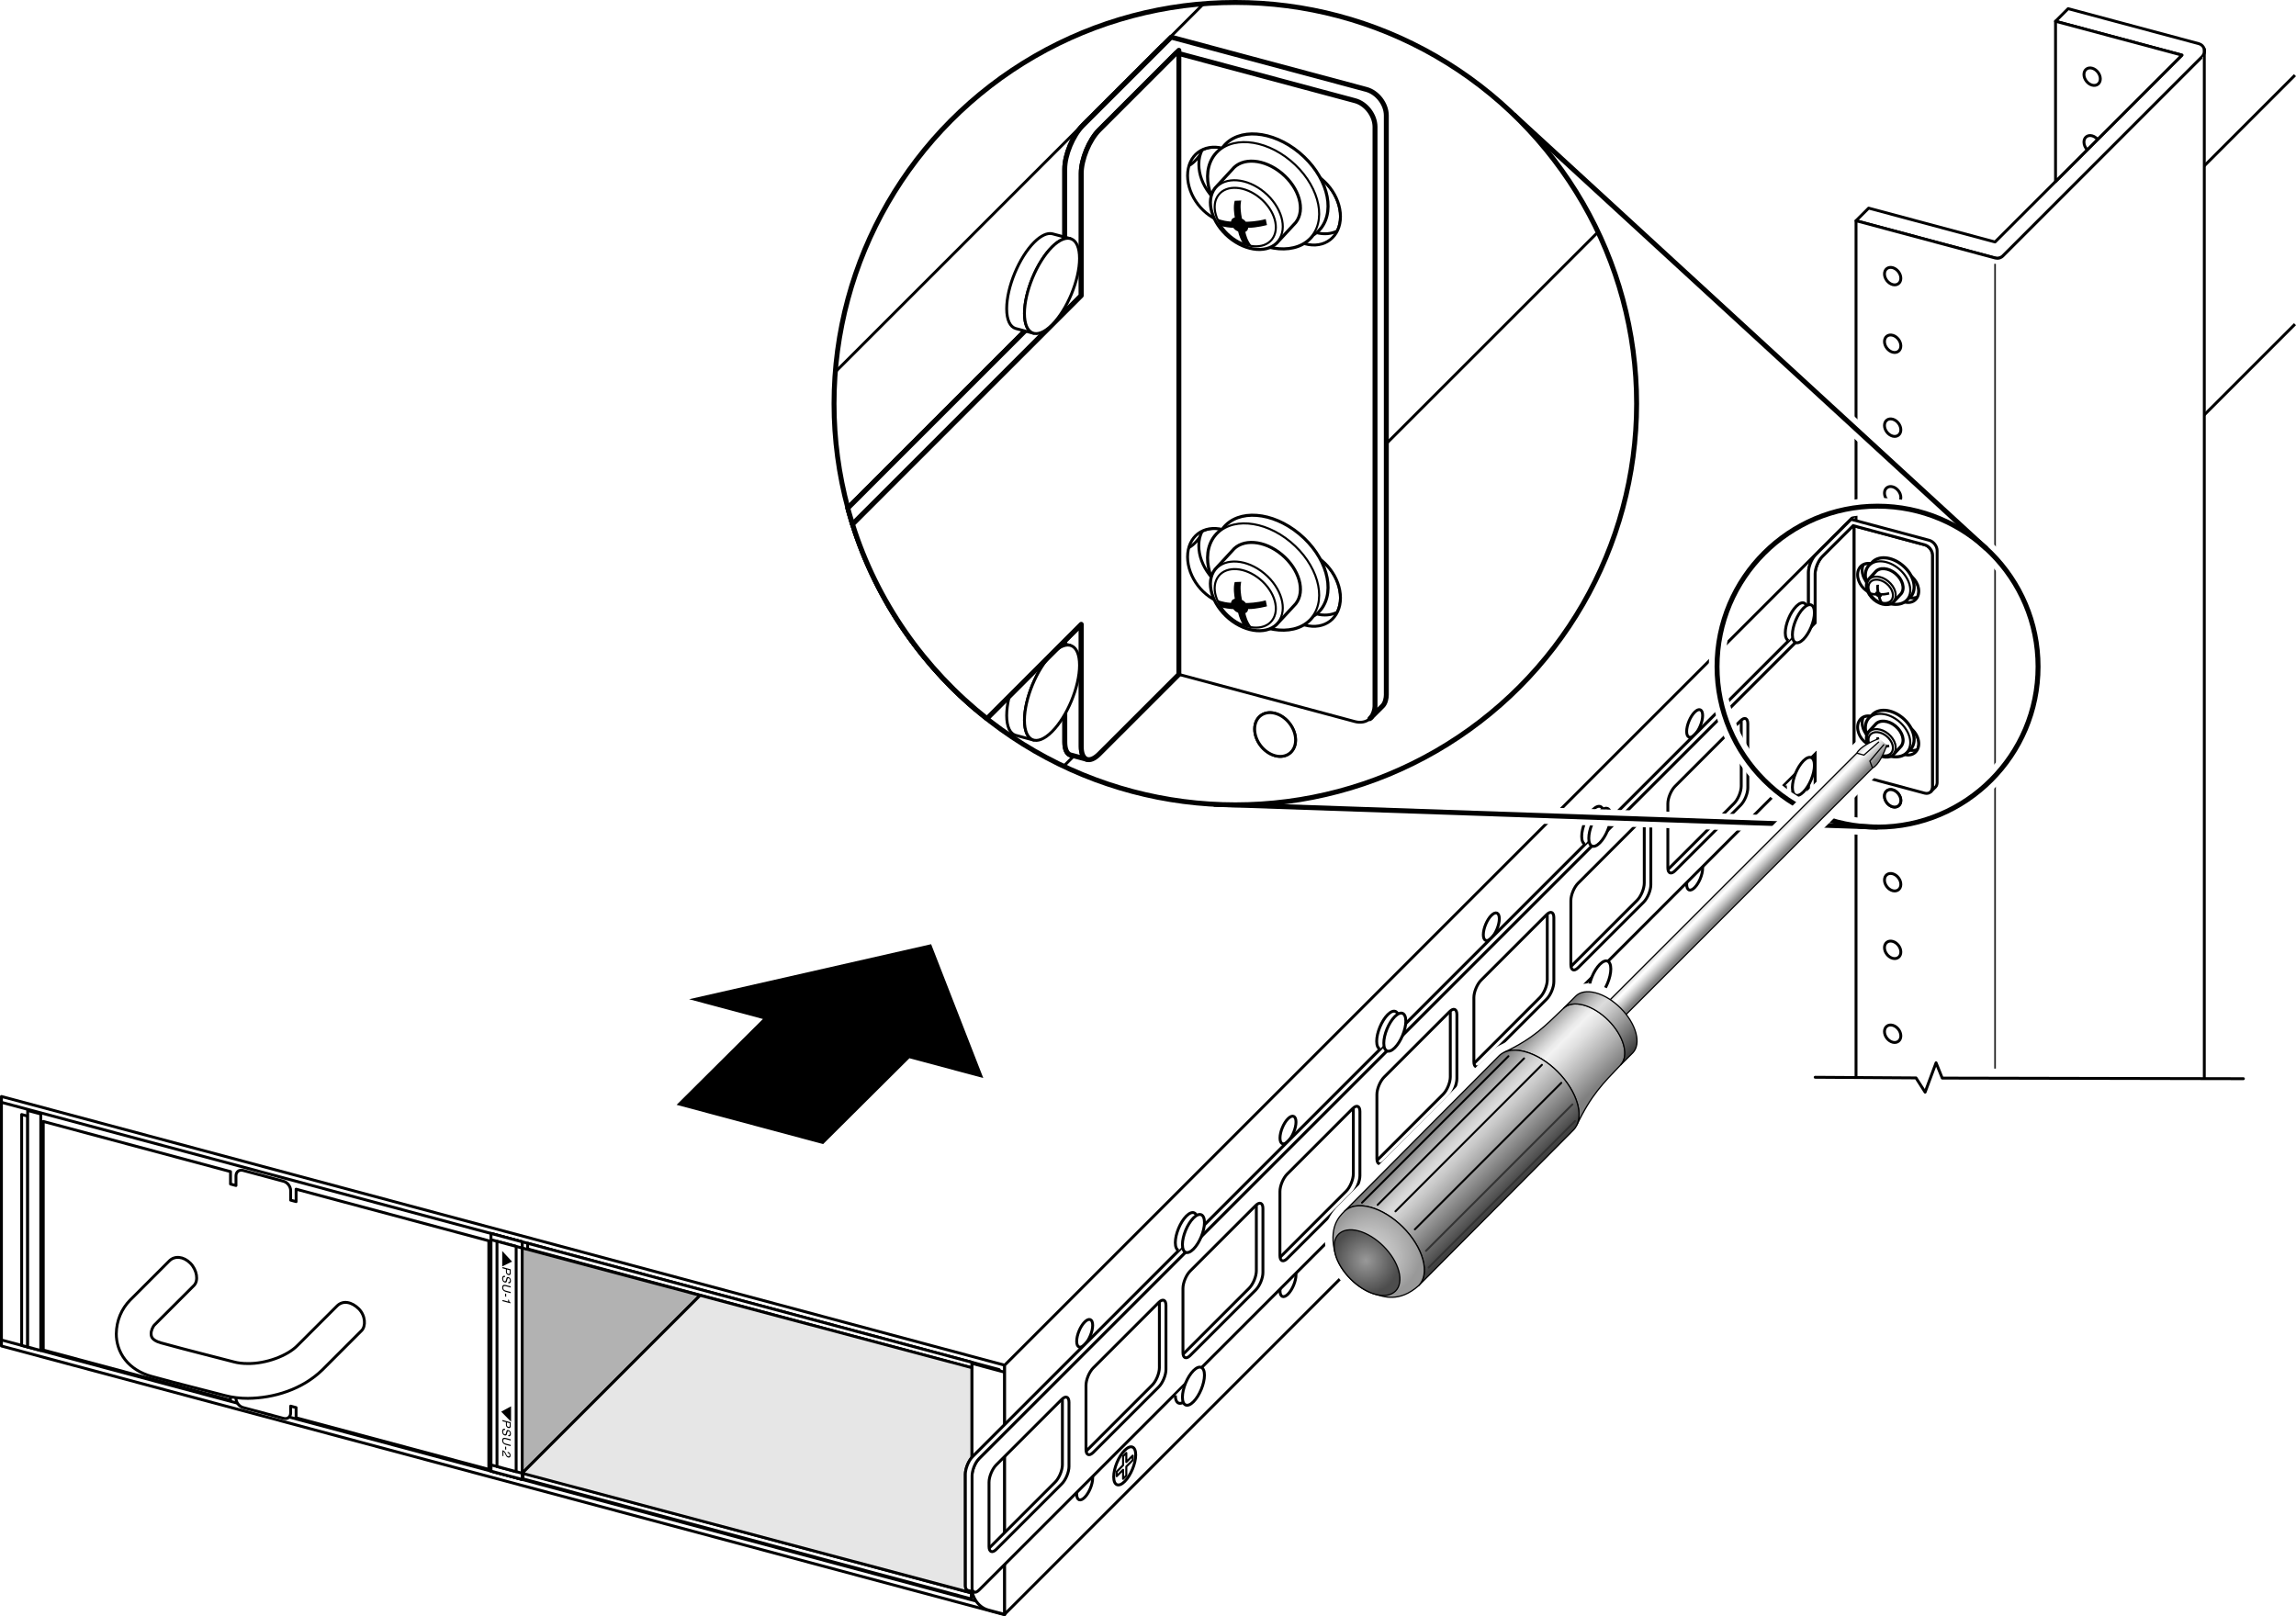 <?xml version="1.0" encoding="UTF-8"?>
<!DOCTYPE svg PUBLIC "-//W3C//DTD SVG 1.1//EN" "http://www.w3.org/Graphics/SVG/1.1/DTD/svg11.dtd">
<!-- Generator: Adobe Illustrator 15.1.0, SVG Export Plug-In . SVG Version: 6.00 Build 0)  --><svg xmlns="http://www.w3.org/2000/svg" version="1.1" x="0px" y="0px" width="279.294px" height="196.645px" viewBox="0 0 279.294 196.645" enable-background="new 0 0 279.294 196.645" xml:space="preserve">
    <g id="chassis">
        <path fill-rule="evenodd" clip-rule="evenodd" fill="none" stroke="#000000" stroke-width="0.35" stroke-linejoin="round" d="   M226.33,87.806c0.539-0.538,0.974-1.591,0.974-2.35c0-0.76-0.435-0.941-0.974-0.403c-0.537,0.537-0.973,1.59-0.973,2.35   C225.357,88.161,225.793,88.342,226.33,87.806z"/>
        <path fill-rule="evenodd" clip-rule="evenodd" fill="none" stroke="#000000" stroke-width="0.35" stroke-linejoin="round" d="   M226.33,69.216c0.537-0.537,0.974-1.59,0.974-2.35c0-0.76-0.437-0.94-0.974-0.403c-0.537,0.537-0.973,1.59-0.973,2.35   C225.357,69.574,225.793,69.754,226.33,69.216z"/>
        <g>
            <polygon fill="#FFFFFF" stroke="#000000" stroke-width="0.35" stroke-linejoin="round" points="122.208,196.47 0.175,163.772     0.175,133.41 122.208,166.107   "/>
            <polygon fill="#FFFFFF" stroke="#000000" stroke-width="0.35" stroke-linejoin="round" points="0.175,163.039 121.542,195.559     121.542,166.642 0.175,134.122   "/>
            <path fill="#FFFFFF" stroke="#000000" stroke-width="0.35" stroke-linejoin="round" d="M122.208,196.425v-29.468l-3.99-1.069    v27.402c0,0.863,0.666,2.244,1.995,2.601S122.208,196.425,122.208,196.425z"/>
            <polygon fill="#FFFFFF" stroke="#000000" stroke-width="0.35" stroke-linejoin="round" points="63.618,179.933 118.151,194.544     118.151,193.823 63.618,179.212   "/>
            <polygon fill="#FFFFFF" stroke="#000000" stroke-width="0.35" stroke-linejoin="round" points="118.217,166.438 64.184,151.961     64.184,151.272 118.217,165.751   "/>
            <polygon fill="#FFFFFF" stroke="#000000" stroke-width="0.35" stroke-linejoin="round" points="3.367,163.895 2.635,163.697     2.634,135.605 3.365,135.802   "/>
            <polygon fill="#FFFFFF" stroke="#000000" stroke-width="0.35" stroke-linejoin="round" points="3.367,163.895 4.961,164.321     4.962,135.541 3.367,135.113   "/>
            <polygon fill="#FFFFFF" stroke="#000000" stroke-width="0.35" stroke-linejoin="round" points="63.519,180.011 59.728,178.995     59.728,150.079 63.519,151.095   "/>
            <polygon fill="#FFFFFF" stroke="#000000" stroke-width="0.35" stroke-linejoin="round" points="59.728,178.995 63.519,180.011     63.519,179.255 59.728,178.238   "/>
            <polygon fill="#FFFFFF" stroke="#000000" stroke-width="0.35" stroke-linejoin="round" points="59.728,150.835 63.519,151.852     63.519,151.095 59.728,150.079   "/>
            <polygon fill="#FFFFFF" stroke="#000000" stroke-width="0.35" stroke-linejoin="round" points="62.787,179.059 60.455,178.433     60.455,151.031 62.787,151.655   "/>
            <polygon points="61.092,152.212 61.092,154.087 62.288,153.502   "/>
            <g>
                <path d="M62.126,154.441l0,0.468c0,0.092-0.025,0.16-0.076,0.204c-0.051,0.043-0.122,0.052-0.214,0.026     c-0.079-0.021-0.146-0.063-0.206-0.13c-0.057-0.066-0.086-0.152-0.087-0.256v-0.327l-0.427-0.114v-0.142L62.126,154.441z      M61.988,154.954c0.016-0.027,0.022-0.067,0.022-0.122v-0.28l-0.351-0.095l0,0.281c0,0.063,0.014,0.117,0.039,0.164     c0.027,0.045,0.074,0.078,0.14,0.095C61.912,155.018,61.961,155.002,61.988,154.954z"/>
                <path d="M61.444,155.377c-0.058-0.013-0.104-0.012-0.14,0.003c-0.068,0.027-0.101,0.098-0.101,0.211     c0,0.052,0.009,0.101,0.023,0.146c0.027,0.088,0.078,0.143,0.152,0.163c0.055,0.015,0.094,0.007,0.118-0.021     c0.021-0.028,0.043-0.078,0.06-0.147l0.029-0.129c0.021-0.084,0.043-0.142,0.068-0.173c0.042-0.053,0.105-0.067,0.188-0.046     c0.09,0.025,0.165,0.077,0.224,0.156c0.057,0.078,0.087,0.175,0.087,0.291c0,0.106-0.027,0.19-0.078,0.251     c-0.051,0.062-0.132,0.077-0.245,0.046l0.001-0.133c0.053,0.008,0.093,0.004,0.123-0.01c0.053-0.028,0.08-0.091,0.08-0.19     c0-0.08-0.016-0.143-0.051-0.186c-0.033-0.044-0.074-0.074-0.119-0.086c-0.05-0.013-0.084,0-0.107,0.035     c-0.015,0.022-0.034,0.078-0.055,0.168l-0.034,0.134c-0.014,0.064-0.037,0.111-0.063,0.143c-0.047,0.05-0.116,0.065-0.207,0.041     c-0.111-0.03-0.191-0.093-0.239-0.188c-0.048-0.095-0.074-0.197-0.074-0.305c0-0.127,0.034-0.219,0.097-0.272     c0.065-0.056,0.151-0.067,0.26-0.036L61.444,155.377z"/>
                <path d="M62.126,156.657l-0.623-0.167c-0.074-0.02-0.135-0.021-0.184-0.005c-0.073,0.023-0.109,0.085-0.109,0.186     c0,0.121,0.04,0.214,0.119,0.279c0.042,0.035,0.102,0.063,0.173,0.082l0.624,0.167v0.142l-0.567-0.151     c-0.123-0.032-0.218-0.075-0.285-0.129c-0.123-0.096-0.184-0.232-0.185-0.409c0-0.178,0.062-0.282,0.185-0.312     c0.065-0.019,0.162-0.01,0.286,0.023l0.567,0.151L62.126,156.657z"/>
                <path d="M61.572,157.426l0.002,0.357l-0.129-0.034l0-0.357L61.572,157.426z"/>
                <path d="M61.814,158.123l0.096,0.026c0.009,0.094,0.023,0.162,0.043,0.204c0.02,0.042,0.069,0.081,0.145,0.12v0.101l-0.98-0.263     l0-0.136l0.696,0.187V158.123z"/>
		</g>
            <polygon points="62.165,171.108 62.165,172.983 60.969,171.76   "/>
            <g>
                <path d="M62.126,173.052v0.468c0,0.091-0.025,0.159-0.075,0.203c-0.051,0.044-0.123,0.052-0.214,0.028     c-0.078-0.022-0.146-0.064-0.205-0.132c-0.058-0.065-0.088-0.151-0.088-0.256v-0.327l-0.426-0.113v-0.143L62.126,173.052z      M61.989,173.563c0.015-0.027,0.021-0.067,0.021-0.122v-0.28l-0.351-0.095v0.281c0,0.063,0.013,0.117,0.041,0.164     c0.026,0.047,0.073,0.078,0.138,0.095C61.912,173.627,61.961,173.613,61.989,173.563z"/>
                <path d="M61.443,173.987c-0.057-0.012-0.104-0.013-0.139,0.002c-0.068,0.027-0.101,0.099-0.101,0.213     c0,0.052,0.008,0.1,0.023,0.146c0.028,0.089,0.078,0.143,0.152,0.162c0.055,0.016,0.094,0.009,0.118-0.02     c0.022-0.028,0.043-0.079,0.058-0.149l0.031-0.128c0.021-0.084,0.043-0.142,0.068-0.172c0.04-0.054,0.105-0.067,0.188-0.045     c0.09,0.024,0.165,0.075,0.224,0.154c0.058,0.078,0.086,0.175,0.087,0.292c0,0.106-0.027,0.189-0.078,0.251     c-0.051,0.061-0.132,0.077-0.244,0.046v-0.134c0.053,0.008,0.095,0.005,0.123-0.01c0.053-0.027,0.079-0.091,0.08-0.19     c0-0.078-0.016-0.141-0.051-0.185c-0.033-0.044-0.074-0.073-0.119-0.086c-0.05-0.013-0.085-0.001-0.107,0.034     c-0.015,0.023-0.034,0.08-0.055,0.169l-0.034,0.133c-0.015,0.065-0.036,0.112-0.063,0.143c-0.049,0.052-0.117,0.063-0.207,0.04     c-0.111-0.029-0.191-0.092-0.239-0.187c-0.049-0.096-0.072-0.197-0.074-0.306c0.001-0.126,0.032-0.218,0.097-0.271     c0.065-0.055,0.151-0.066,0.261-0.036L61.443,173.987z"/>
                <path d="M62.126,175.27l-0.623-0.168c-0.074-0.02-0.135-0.021-0.184-0.006c-0.073,0.022-0.109,0.085-0.109,0.187     c0,0.12,0.04,0.214,0.119,0.277c0.042,0.035,0.101,0.063,0.174,0.082l0.623,0.167v0.144l-0.566-0.151     c-0.124-0.033-0.219-0.077-0.287-0.131c-0.121-0.095-0.183-0.231-0.183-0.408c0-0.178,0.062-0.281,0.185-0.313     c0.066-0.016,0.162-0.011,0.285,0.023l0.567,0.151V175.27z"/>
                <path d="M61.573,176.037v0.355l-0.127-0.034v-0.356L61.573,176.037z"/>
                <path d="M61.339,176.565c0.062,0.048,0.121,0.125,0.17,0.23l0.076,0.158c0.035,0.069,0.064,0.121,0.089,0.152     c0.037,0.049,0.082,0.078,0.13,0.092c0.059,0.015,0.103,0.012,0.136-0.017c0.034-0.024,0.051-0.068,0.051-0.13     c0.001-0.085-0.032-0.155-0.097-0.207c-0.034-0.026-0.082-0.049-0.142-0.067v-0.13c0.085,0.023,0.155,0.06,0.209,0.104     c0.096,0.082,0.143,0.191,0.143,0.332c0,0.118-0.029,0.194-0.09,0.232c-0.062,0.036-0.13,0.047-0.205,0.026     c-0.078-0.021-0.146-0.068-0.202-0.143c-0.033-0.041-0.072-0.11-0.119-0.207l-0.052-0.113c-0.023-0.053-0.048-0.097-0.071-0.128     c-0.041-0.06-0.084-0.099-0.132-0.125v0.556l-0.117-0.032l0-0.697C61.201,176.479,61.276,176.518,61.339,176.565z"/>
		</g>
            <path fill="#FFFFFF" stroke="#000000" stroke-width="0.35" stroke-linejoin="round" d="M28.705,170.133    c-0.001,0.493,0.386,0.997,0.864,1.126l4.921,1.318c0.478,0.127,0.864-0.169,0.865-0.662v-0.828l0.664,0.178v1.24l23.443,6.281    v-27.815l-23.443-6.281l0.001,1.515l-0.665-0.179v-1.17l0,0c-0.001-0.495-0.388-0.999-0.865-1.127l-4.921-1.319    c-0.476-0.127-0.865,0.17-0.864,0.664l0,0v1.171l-0.665-0.179v-1.515l-22.778-6.104v27.815l22.778,6.104v-1.24l0.665,0.179    V170.133z"/>
            <path fill="#FFFFFF" stroke="#000000" stroke-width="0.35" stroke-linejoin="round" d="M27.401,169.807    c-2.93-0.773-5.309-1.337-8.937-2.333l0,0c-1.352-0.368-2.488-1.07-3.244-2.039l0,0c-0.759-0.961-1.078-2.113-1.072-3.154l0,0    c0.02-1.619,0.642-3.033,1.68-4.096l0,0c1.429-1.428,4.763-4.762,4.772-4.773l0,0h0.001c0.65-0.648,1.719-0.55,2.547,0.277l0,0    c0.826,0.826,1.022,2.141,0.447,2.719l0,0c0,0-3.345,3.344-4.774,4.773l0,0c-0.204,0.181-0.458,0.732-0.439,1.1l0,0    c0.005,0.247,0.054,0.389,0.168,0.541l0,0c0.121,0.148,0.364,0.378,1.039,0.568l0,0c3.55,0.977,5.942,1.545,8.892,2.322l0,0    c0.46,0.123,1.038,0.195,1.669,0.193l0,0c2.139,0.028,4.793-0.898,6.07-2.229l0,0c2.412-2.41,4.764-4.764,4.775-4.774l0,0    c0.744-0.744,1.822-0.479,2.648,0.345l0,0c0.825,0.828,0.877,2.119,0.346,2.648l0,0c0,0-2.364,2.367-4.776,4.778l0,0    c-2.441,2.384-5.902,3.439-9.063,3.468l0,0C29.212,170.142,28.286,170.039,27.401,169.807L27.401,169.807z"/>
            <g>
                <polygon fill="#B2B2B2" stroke="#000000" stroke-width="0.35" stroke-linejoin="round" points="63.519,151.846 63.519,179.255      85.164,157.609    "/>
                <polygon fill="#E6E6E6" stroke="#000000" stroke-width="0.35" stroke-linejoin="round" points="85.164,157.609 63.519,179.255      63.519,179.255 118.218,193.817 118.218,166.409    "/>
		</g>
	</g>
</g>
    <g id="rack">
        <g>
            <polyline fill="#FFFFFF" stroke="#000000" stroke-width="0.35" stroke-linejoin="round" points="279.167,9.148 122.208,166.107     122.208,196.407 279.17,39.445   "/>
            <path fill-rule="evenodd" clip-rule="evenodd" fill="#FFFFFF" stroke="#000000" stroke-width="0.35" stroke-linejoin="round" d="    M136.814,180.252c0.738-0.739,1.339-2.188,1.339-3.232c0-1.048-0.601-1.296-1.339-0.558c-0.74,0.742-1.34,2.188-1.34,3.235    C135.474,180.743,136.076,180.992,136.814,180.252z"/>
            <polygon fill-rule="evenodd" clip-rule="evenodd" fill="none" stroke="#000000" stroke-width="0.25" stroke-linejoin="round" points="    137.009,179.541 137.009,178.439 137.79,177.66 137.79,177.106 137.009,177.887 137.009,176.782 136.618,177.174 136.618,178.278     135.839,179.059 135.838,179.61 136.618,178.831 136.618,179.934   "/>
            <path fill-rule="evenodd" clip-rule="evenodd" fill="#FFFFFF" stroke="#000000" stroke-width="0.35" stroke-linejoin="round" d="    M185.499,131.567c0.739-0.739,1.339-2.188,1.339-3.234c0-1.046-0.6-1.293-1.339-0.556c-0.739,0.741-1.339,2.188-1.339,3.235    C184.16,132.058,184.761,132.307,185.499,131.567z"/>
            <polygon fill-rule="evenodd" clip-rule="evenodd" fill="none" stroke="#000000" stroke-width="0.25" stroke-linejoin="round" points="    185.694,130.856 185.694,129.754 186.475,128.974 186.475,128.421 185.694,129.2 185.694,128.098 185.303,128.489     185.303,129.593 184.523,130.372 184.522,130.926 185.303,130.146 185.303,131.247   "/>
            <path fill-rule="evenodd" clip-rule="evenodd" fill="#FFFFFF" stroke="#000000" stroke-width="0.35" stroke-linejoin="round" d="    M224.449,92.616c0.74-0.737,1.34-2.188,1.34-3.233c0-1.047-0.6-1.294-1.34-0.556c-0.739,0.741-1.34,2.188-1.34,3.234    C223.109,93.107,223.711,93.355,224.449,92.616z"/>
            <polygon fill-rule="evenodd" clip-rule="evenodd" fill="none" stroke="#000000" stroke-width="0.25" stroke-linejoin="round" points="    224.645,91.905 224.645,90.803 225.425,90.023 225.425,89.471 224.645,90.25 224.645,89.146 224.254,89.538 224.254,90.642     223.476,91.421 223.473,91.974 224.254,91.194 224.254,92.297   "/>
            <path fill-rule="evenodd" clip-rule="evenodd" fill="none" stroke="#000000" stroke-width="0.35" stroke-linejoin="round" d="    M131.944,182.191c0.538-0.538,0.973-1.591,0.973-2.351s-0.436-0.941-0.973-0.402c-0.537,0.537-0.972,1.59-0.972,2.35    S131.408,182.728,131.944,182.191z"/>
            <path fill-rule="evenodd" clip-rule="evenodd" fill="none" stroke="#000000" stroke-width="0.35" stroke-linejoin="round" d="    M131.944,163.603c0.538-0.538,0.973-1.591,0.973-2.351c0-0.761-0.436-0.939-0.973-0.403c-0.537,0.538-0.972,1.591-0.972,2.351    S131.408,164.14,131.944,163.603z"/>
            <path fill-rule="evenodd" clip-rule="evenodd" fill="none" stroke="#000000" stroke-width="0.35" stroke-linejoin="round" d="    M144.311,169.824c0.539-0.537,0.973-1.591,0.973-2.351c0-0.759-0.434-0.94-0.973-0.402c-0.537,0.538-0.973,1.59-0.973,2.352    C143.338,170.181,143.774,170.361,144.311,169.824z"/>
            <path fill-rule="evenodd" clip-rule="evenodd" fill="none" stroke="#000000" stroke-width="0.35" stroke-linejoin="round" d="    M156.677,157.458c0.537-0.537,0.973-1.59,0.973-2.35s-0.436-0.941-0.973-0.403c-0.538,0.538-0.973,1.591-0.973,2.351    C155.705,157.814,156.14,157.995,156.677,157.458z"/>
            <path fill-rule="evenodd" clip-rule="evenodd" fill="none" stroke="#000000" stroke-width="0.35" stroke-linejoin="round" d="    M156.677,138.869c0.537-0.536,0.973-1.591,0.973-2.35c0-0.761-0.436-0.939-0.973-0.403c-0.538,0.537-0.973,1.591-0.973,2.35    C155.705,139.227,156.14,139.407,156.677,138.869z"/>
            <path fill-rule="evenodd" clip-rule="evenodd" fill="none" stroke="#000000" stroke-width="0.35" stroke-linejoin="round" d="    M169.043,145.092c0.539-0.537,0.973-1.591,0.973-2.35c0-0.761-0.434-0.94-0.973-0.402c-0.537,0.537-0.973,1.59-0.973,2.35    C168.07,145.447,168.506,145.63,169.043,145.092z"/>
            <path fill-rule="evenodd" clip-rule="evenodd" fill="none" stroke="#000000" stroke-width="0.35" stroke-linejoin="round" d="    M181.41,132.726c0.537-0.537,0.973-1.591,0.973-2.35c0-0.76-0.436-0.941-0.973-0.403s-0.973,1.591-0.973,2.351    C180.438,133.082,180.873,133.263,181.41,132.726z"/>
            <path fill-rule="evenodd" clip-rule="evenodd" fill="none" stroke="#000000" stroke-width="0.35" stroke-linejoin="round" d="    M181.41,114.138c0.537-0.538,0.973-1.592,0.973-2.351c0-0.76-0.436-0.941-0.973-0.403c-0.537,0.537-0.973,1.59-0.973,2.35    C180.438,114.494,180.873,114.674,181.41,114.138z"/>
            <path fill-rule="evenodd" clip-rule="evenodd" fill="none" stroke="#000000" stroke-width="0.35" stroke-linejoin="round" d="    M193.775,120.36c0.539-0.538,0.974-1.592,0.974-2.351c0-0.761-0.435-0.941-0.974-0.403c-0.537,0.538-0.972,1.59-0.972,2.351    C192.804,120.716,193.238,120.896,193.775,120.36z"/>
            <path fill-rule="evenodd" clip-rule="evenodd" fill="none" stroke="#000000" stroke-width="0.35" stroke-linejoin="round" d="    M206.143,107.993c0.537-0.538,0.973-1.591,0.973-2.35c0-0.76-0.436-0.941-0.973-0.404c-0.537,0.538-0.973,1.591-0.973,2.352    C205.17,108.349,205.605,108.53,206.143,107.993z"/>
            <path fill-rule="evenodd" clip-rule="evenodd" fill="none" stroke="#000000" stroke-width="0.35" stroke-linejoin="round" d="    M206.143,89.404c0.537-0.537,0.973-1.59,0.973-2.35c0-0.76-0.436-0.941-0.973-0.404c-0.537,0.538-0.973,1.591-0.973,2.351    S205.605,89.942,206.143,89.404z"/>
            <path fill-rule="evenodd" clip-rule="evenodd" fill="none" stroke="#000000" stroke-width="0.35" stroke-linejoin="round" d="    M218.508,95.627c0.539-0.537,0.975-1.59,0.975-2.35c0-0.76-0.436-0.941-0.975-0.403c-0.537,0.538-0.973,1.591-0.973,2.351    C217.535,95.982,217.971,96.165,218.508,95.627z"/>
            <path fill-rule="evenodd" clip-rule="evenodd" fill="none" stroke="#000000" stroke-width="0.35" stroke-linejoin="round" d="    M230.875,83.261c0.538-0.538,0.973-1.591,0.973-2.35c0-0.76-0.435-0.94-0.973-0.404c-0.537,0.538-0.973,1.591-0.973,2.352    C229.902,83.616,230.338,83.797,230.875,83.261z"/>
            <path fill-rule="evenodd" clip-rule="evenodd" fill="none" stroke="#000000" stroke-width="0.35" stroke-linejoin="round" d="    M230.875,64.672c0.537-0.537,0.973-1.59,0.973-2.35c0-0.76-0.436-0.941-0.973-0.404c-0.537,0.538-0.973,1.591-0.973,2.351    C229.902,65.029,230.338,65.209,230.875,64.672z"/>
	</g>
        <path fill="#FFFFFF" stroke="#000000" stroke-width="0.35" stroke-linejoin="round" d="M242.723,31.396l-16.947-4.54l1.532-1.534   l15.378,4.119L265.42,6.707l-15.378-4.12h0.001l1.533-1.533l15.9,4.261c0.323,0.087,0.576,0.34,0.663,0.664l0,0   c0.087,0.324-0.007,0.669-0.242,0.907l0,0l-24.267,24.267c-0.18,0.179-0.42,0.275-0.666,0.275l0,0   C242.885,31.427,242.803,31.417,242.723,31.396L242.723,31.396z"/>
        <path fill="#FFFFFF" stroke="#000000" stroke-width="0.35" stroke-linejoin="round" d="M267.897,6.886l-24.267,24.267   c-0.18,0.179-0.42,0.275-0.666,0.275l0,0c-0.08,0-0.162-0.01-0.242-0.032l0,0l-16.947-4.54V153.7l16.947,4.54l0,0   c0.08,0.022,0.162,0.032,0.242,0.032l0,0c0.246,0,0.486-0.096,0.666-0.274l24.267-24.267"/>
        <path fill="#FFFFFF" stroke="#000000" stroke-width="0.35" stroke-linejoin="round" d="M267.897,6.886L267.897,6.886   c0.235-0.238,0.329-0.583,0.242-0.907v126.846c0.087,0.324-0.007,0.669-0.242,0.907l0,0"/>
        <polygon fill="#FFFFFF" stroke="#000000" stroke-width="0.35" stroke-linejoin="round" points="250.043,2.587 250.043,22.083    265.42,6.707  "/>
        <path fill="#FFFFFF" stroke="#000000" stroke-width="0.35" stroke-linejoin="round" d="M231.225,78.963   c0-0.568-0.447-1.15-0.996-1.297c-0.55-0.146-0.994,0.194-0.994,0.764c0,0.569,0.444,1.148,0.994,1.297   C230.777,79.874,231.225,79.532,231.225,78.963z"/>
        <path fill="#FFFFFF" stroke="#000000" stroke-width="0.35" stroke-linejoin="round" d="M231.225,52.3   c0-0.569-0.447-1.15-0.996-1.297c-0.55-0.147-0.994,0.194-0.994,0.764c0,0.569,0.444,1.148,0.994,1.297   C230.777,53.211,231.225,52.869,231.225,52.3z"/>
        <path fill="#FFFFFF" stroke="#000000" stroke-width="0.35" stroke-linejoin="round" d="M231.225,60.527   c0-0.569-0.447-1.15-0.996-1.297c-0.55-0.147-0.994,0.194-0.994,0.764c0,0.568,0.444,1.148,0.994,1.297   C230.777,61.438,231.225,61.096,231.225,60.527z"/>
        <path fill="#FFFFFF" stroke="#000000" stroke-width="0.35" stroke-linejoin="round" d="M231.225,97.399   c0-0.569-0.447-1.15-0.996-1.297c-0.55-0.147-0.994,0.194-0.994,0.764c0,0.569,0.444,1.148,0.994,1.297   C230.777,98.31,231.225,97.968,231.225,97.399z"/>
        <path fill="#FFFFFF" stroke="#000000" stroke-width="0.35" stroke-linejoin="round" d="M231.225,107.608   c0-0.568-0.447-1.15-0.996-1.297c-0.55-0.146-0.994,0.193-0.994,0.764c0,0.569,0.444,1.148,0.994,1.297   C230.777,108.52,231.225,108.177,231.225,107.608z"/>
        <path fill="#FFFFFF" stroke="#000000" stroke-width="0.35" stroke-linejoin="round" d="M231.225,97.399   c0-0.569-0.447-1.15-0.996-1.297c-0.55-0.147-0.994,0.194-0.994,0.764c0,0.569,0.444,1.148,0.994,1.297   C230.777,98.31,231.225,97.968,231.225,97.399z"/>
        <path fill="#FFFFFF" stroke="#000000" stroke-width="0.35" stroke-linejoin="round" d="M231.225,115.835   c0-0.568-0.447-1.15-0.996-1.297c-0.55-0.146-0.994,0.193-0.994,0.764c0,0.569,0.444,1.148,0.994,1.297   C230.777,116.746,231.225,116.403,231.225,115.835z"/>
        <path fill="#FFFFFF" stroke="#000000" stroke-width="0.35" stroke-linejoin="round" d="M231.225,126.044   c0-0.568-0.447-1.149-0.996-1.297c-0.55-0.146-0.994,0.194-0.994,0.765c0,0.568,0.444,1.148,0.994,1.297   C230.777,126.955,231.225,126.613,231.225,126.044z"/>
        <path fill="#FFFFFF" stroke="#000000" stroke-width="0.35" stroke-linejoin="round" d="M231.225,134.271   c0-0.568-0.447-1.149-0.996-1.297c-0.55-0.146-0.994,0.194-0.994,0.765c0,0.568,0.444,1.148,0.994,1.297   C230.777,135.182,231.225,134.84,231.225,134.271z"/>
        <path fill="#FFFFFF" stroke="#000000" stroke-width="0.35" stroke-linejoin="round" d="M231.225,33.863   c0-0.568-0.447-1.15-0.996-1.297c-0.55-0.146-0.994,0.194-0.994,0.764c0,0.569,0.444,1.148,0.994,1.297   C230.777,34.774,231.225,34.432,231.225,33.863z"/>
        <path fill="#FFFFFF" stroke="#000000" stroke-width="0.35" stroke-linejoin="round" d="M231.225,42.09   c0-0.569-0.447-1.15-0.996-1.297c-0.55-0.147-0.994,0.194-0.994,0.764c0,0.569,0.444,1.148,0.994,1.297   C230.777,43.001,231.225,42.659,231.225,42.09z"/>
        <path fill="#FFFFFF" stroke="#000000" stroke-width="0.35" stroke-linejoin="round" d="M255.491,9.595   c0-0.569-0.446-1.15-0.997-1.297c-0.549-0.147-0.994,0.194-0.994,0.764c0,0.568,0.445,1.148,0.995,1.297   C255.045,10.506,255.491,10.164,255.491,9.595z"/>
        <path fill="none" stroke="#000000" stroke-width="0.35" stroke-linejoin="round" d="M255.16,16.967   c-0.177-0.211-0.41-0.373-0.666-0.441c-0.549-0.147-0.994,0.193-0.994,0.764c0,0.339,0.158,0.682,0.402,0.935"/>
        <line fill="none" stroke="#202020" stroke-width="0.2" x1="242.686" y1="32.098" x2="242.686" y2="130.02"/>
</g>
    <g id="back_bracket">
        <g>
            <path fill="#FFFFFF" stroke="#000000" stroke-width="0.35" d="M224.746,63.617v1.237v7.188v13.523v7.188v1.238l-0.414,0.414    v-0.005c-0.012,0.011-0.023,0.027-0.033,0.039l-3.43,3.428c-0.48,0.481-0.873,0.318-0.873-0.361v-5.951L118.303,193.244    c-0.481,0.481-0.875,0.319-0.875-0.361v-13.524c0-0.682,0.394-1.631,0.875-2.111L219.996,75.555v-5.95    c0-0.682,0.393-1.631,0.873-2.112l3.43-3.428c0.01-0.012,0.021-0.019,0.033-0.031v-0.003L224.746,63.617z M119.507,187.942    c0,0.68,0.395,0.843,0.875,0.363l7.978-7.979c0.479-0.479,0.875-1.432,0.875-2.112v-7.804c0-0.681-0.394-0.844-0.875-0.362    l-7.978,7.979c-0.481,0.481-0.875,1.431-0.875,2.112V187.942z M131.303,176.147c0,0.68,0.394,0.842,0.875,0.362l7.978-7.979    c0.479-0.479,0.875-1.431,0.875-2.112v-7.804c0-0.681-0.394-0.844-0.875-0.361l-7.978,7.978c-0.482,0.481-0.875,1.431-0.875,2.113    V176.147z M143.099,164.353c0,0.68,0.394,0.842,0.875,0.363l7.978-7.979c0.479-0.479,0.875-1.431,0.875-2.112v-7.803    c0-0.682-0.394-0.844-0.875-0.362l-7.978,7.978c-0.481,0.482-0.875,1.432-0.875,2.112V164.353z M154.896,152.556    c0,0.679,0.394,0.842,0.875,0.362l7.978-7.979c0.479-0.479,0.875-1.431,0.875-2.111v-7.805c0-0.68-0.394-0.844-0.875-0.361    l-7.978,7.979c-0.481,0.481-0.875,1.43-0.875,2.111V152.556z M166.691,140.759c0,0.68,0.395,0.843,0.877,0.363l7.977-7.979    c0.479-0.478,0.876-1.431,0.876-2.112v-7.803c0-0.681-0.394-0.844-0.876-0.362l-7.977,7.978c-0.482,0.482-0.877,1.432-0.877,2.112    V140.759z M178.486,128.963c0,0.68,0.395,0.843,0.875,0.363l7.979-7.979c0.479-0.479,0.875-1.432,0.875-2.112v-7.804    c0-0.681-0.395-0.844-0.875-0.361l-7.979,7.978c-0.48,0.481-0.875,1.431-0.875,2.112V128.963z M190.285,117.167    c0,0.68,0.394,0.843,0.875,0.363l7.979-7.979c0.479-0.479,0.875-1.431,0.875-2.111v-7.805c0-0.68-0.395-0.844-0.875-0.361    l-7.979,7.978c-0.481,0.481-0.875,1.43-0.875,2.112V117.167z M202.082,105.369c0,0.68,0.394,0.843,0.875,0.363l7.979-7.979    c0.479-0.479,0.875-1.432,0.875-2.112v-7.804c0-0.68-0.395-0.844-0.875-0.361l-7.979,7.977c-0.481,0.483-0.875,1.431-0.875,2.113    V105.369z"/>
            <path fill="#FFFFFF" stroke="#000000" stroke-width="0.35" d="M225.546,63.832v1.237v7.188V85.78v7.188v1.238l-0.414,0.413v-0.004    c-0.011,0.011-0.022,0.026-0.032,0.038l-3.43,3.428c-0.482,0.481-0.874,0.318-0.874-0.362v-5.951L119.103,193.46    c-0.481,0.481-0.875,0.318-0.875-0.361v-13.524c0-0.683,0.394-1.632,0.875-2.112L220.796,75.771v-5.95    c0-0.681,0.392-1.631,0.874-2.112l3.43-3.428c0.01-0.012,0.021-0.019,0.032-0.031v-0.004L225.546,63.832z M120.308,188.158    c0,0.68,0.394,0.843,0.875,0.362l7.978-7.978c0.479-0.479,0.875-1.432,0.875-2.112v-7.804c0-0.681-0.394-0.844-0.875-0.362    l-7.978,7.979c-0.481,0.481-0.875,1.431-0.875,2.112V188.158z M132.104,176.363c0,0.68,0.394,0.842,0.875,0.362l7.978-7.979    c0.48-0.479,0.875-1.431,0.875-2.112v-7.804c0-0.681-0.394-0.844-0.875-0.361l-7.978,7.978c-0.481,0.481-0.875,1.431-0.875,2.112    V176.363z M143.899,164.567c0,0.68,0.394,0.843,0.875,0.363l7.978-7.979c0.48-0.479,0.875-1.432,0.875-2.112v-7.804    c0-0.681-0.394-0.844-0.875-0.361l-7.978,7.978c-0.481,0.481-0.875,1.431-0.875,2.112V164.567z M155.696,152.771    c0,0.68,0.395,0.843,0.876,0.363l7.977-7.98c0.48-0.478,0.876-1.43,0.876-2.11v-7.805c0-0.68-0.394-0.844-0.876-0.361    l-7.977,7.979c-0.481,0.481-0.876,1.43-0.876,2.111V152.771z M167.491,140.974c0,0.68,0.396,0.844,0.876,0.363l7.979-7.979    c0.479-0.479,0.875-1.432,0.875-2.112v-7.804c0-0.68-0.394-0.844-0.875-0.361l-7.979,7.978c-0.48,0.481-0.876,1.431-0.876,2.112    V140.974z M179.287,129.179c0,0.68,0.395,0.843,0.875,0.363l7.978-7.979c0.479-0.479,0.876-1.432,0.876-2.113v-7.803    c0-0.681-0.395-0.844-0.876-0.361l-7.978,7.977c-0.48,0.482-0.875,1.432-0.875,2.113V129.179z M191.085,117.383    c0,0.68,0.394,0.843,0.875,0.363l7.978-7.979c0.48-0.479,0.875-1.431,0.875-2.111v-7.805c0-0.68-0.393-0.844-0.875-0.361    l-7.978,7.978c-0.481,0.481-0.875,1.43-0.875,2.111V117.383z M202.882,105.585c0,0.68,0.395,0.843,0.876,0.363l7.977-7.979    c0.48-0.478,0.877-1.431,0.877-2.112v-7.804c0-0.68-0.395-0.844-0.877-0.361l-7.977,7.978c-0.481,0.483-0.876,1.431-0.876,2.112    V105.585z"/>
            <path fill="#FFFFFF" stroke="#000000" stroke-width="0.35" stroke-linejoin="round" d="M231.682,69.672l-3.987-1.068    c-0.382-0.103-0.73-0.063-1.017,0.08c-0.102,0.199-0.16,0.433-0.16,0.699c0,0.986,0.775,1.996,1.729,2.252l3.984,1.068    c0.385,0.103,0.734,0.064,1.021-0.078c0.1-0.201,0.158-0.434,0.158-0.699C233.41,70.938,232.637,69.929,231.682,69.672z"/>
            <path fill="#FFFFFF" stroke="#000000" stroke-width="0.35" stroke-linejoin="round" d="M231.682,88.23l-3.987-1.07    c-0.382-0.102-0.73-0.063-1.017,0.08c-0.102,0.2-0.162,0.434-0.162,0.699c0,0.987,0.775,1.996,1.73,2.251l3.984,1.068    c0.382,0.103,0.732,0.063,1.019-0.078c0.101-0.201,0.161-0.434,0.161-0.698C233.41,89.495,232.637,88.485,231.682,88.23z"/>
            <path fill="#FFFFFF" stroke="#000000" stroke-width="0.35" stroke-linejoin="round" d="M227.697,72.182    c-0.955-0.255-1.729-1.265-1.729-2.253l0,0c0-0.986,0.773-1.579,1.729-1.324l3.986,1.068c0.953,0.256,1.727,1.263,1.727,2.251l0,0    c0,0.988-0.773,1.583-1.727,1.326L227.697,72.182z M227.694,90.74c-0.953-0.256-1.726-1.266-1.726-2.253l0,0    c0-0.986,0.772-1.58,1.726-1.326l3.987,1.069c0.955,0.256,1.729,1.265,1.729,2.251l0,0c0,0.988-0.773,1.581-1.729,1.326    L227.694,90.74z M235.09,67.552c-0.004-0.557-0.436-1.126-0.974-1.269l-8.57-2.295v30.218l8.57,2.297    c0.538,0.143,0.974-0.193,0.974-0.748V67.552z"/>
            <path fill="#FFFFFF" stroke="#000000" stroke-width="0.35" d="M119.103,177.462L220.796,75.771v-5.95    c0-0.681,0.392-1.631,0.874-2.112c0.48-0.481,3.752-3.754,3.752-3.754l8.694,2.329c0.538,0.143,0.97,0.712,0.974,1.269v28.203    c0,0.209-0.114,0.51-0.251,0.604c0,0,0.485-0.486,0.622-0.623s0.179-0.391,0.179-0.532V67.003c0-0.556-0.438-1.125-0.974-1.268    l-9.494-2.544l-0.873,0.875l-3.432,3.428c-0.479,0.481-0.875,1.431-0.875,2.112v5.95l-101.69,101.69    c-0.589,0.59-0.874,1.625-0.874,2.111c0,0.484,0.008,13.381,0.008,13.647s0.144,0.454,0.294,0.504    c0.15,0.05,0.814,0.214,0.814,0.214c-0.299-0.074-0.299-0.164-0.299-0.395s0-13.159,0-13.755    C118.246,178.978,118.566,177.999,119.103,177.462z"/>
            <path fill="#FFFFFF" stroke="#000000" stroke-width="0.35" d="M219.992,92.572v4.933c0,0.337,0.098,0.548,0.256,0.615    c0.332,0.069,0.588,0.163,0.826,0.223c-0.291-0.082-0.278-0.516-0.278-0.623c0-0.108,0-5.951,0-5.951L219.992,92.572z"/>
	</g>
        <g>
            <path fill-rule="evenodd" clip-rule="evenodd" fill="none" stroke="#000000" stroke-width="0.35" stroke-linejoin="round" d="    M144.311,151.235c0.538-0.536,0.973-1.59,0.973-2.35s-0.435-0.939-0.973-0.404c-0.537,0.539-0.973,1.592-0.973,2.352    S143.774,151.773,144.311,151.235z"/>
            <path fill-rule="evenodd" clip-rule="evenodd" fill="none" stroke="#000000" stroke-width="0.35" stroke-linejoin="round" d="    M169.043,126.502c0.538-0.536,0.973-1.589,0.973-2.349c0-0.761-0.435-0.94-0.973-0.403c-0.537,0.538-0.973,1.591-0.973,2.351    S168.506,127.04,169.043,126.502z"/>
            <path fill-rule="evenodd" clip-rule="evenodd" fill="none" stroke="#000000" stroke-width="0.35" stroke-linejoin="round" d="    M193.775,101.771c0.537-0.538,0.974-1.591,0.974-2.35c0-0.761-0.437-0.94-0.974-0.404c-0.537,0.538-0.972,1.59-0.972,2.351    C192.804,102.128,193.238,102.309,193.775,101.771z"/>
            <path fill-rule="evenodd" clip-rule="evenodd" fill="none" stroke="#000000" stroke-width="0.35" stroke-linejoin="round" d="    M218.508,77.038c0.538-0.537,0.975-1.591,0.975-2.35c0-0.76-0.437-0.94-0.975-0.403c-0.537,0.537-0.973,1.59-0.973,2.35    C217.535,77.395,217.971,77.576,218.508,77.038z"/>
            <path fill-rule="evenodd" clip-rule="evenodd" fill="#FFFFFF" stroke="#000000" stroke-width="0.35" stroke-linejoin="round" d="    M145.257,150.251c0.243-0.586,0.394-1.211,0.394-1.734c0-1.047-0.6-1.296-1.34-0.557c-0.739,0.74-1.34,2.189-1.34,3.234    c0,0.521,0.15,0.846,0.392,0.947"/>
            <path fill-rule="evenodd" clip-rule="evenodd" fill="#FFFFFF" stroke="#000000" stroke-width="0.35" stroke-linejoin="round" d="    M169.752,125.747c0.242-0.586,0.393-1.21,0.393-1.734c0-1.047-0.6-1.294-1.34-0.556c-0.738,0.74-1.34,2.188-1.34,3.234    c0,0.521,0.15,0.845,0.393,0.946"/>
            <path fill-rule="evenodd" clip-rule="evenodd" fill="#FFFFFF" stroke="#000000" stroke-width="0.35" stroke-linejoin="round" d="    M194.688,100.822c0.244-0.586,0.395-1.211,0.395-1.734c0-1.047-0.602-1.295-1.341-0.556c-0.739,0.741-1.339,2.188-1.339,3.234    c0,0.522,0.15,0.845,0.393,0.947"/>
            <path fill-rule="evenodd" clip-rule="evenodd" fill="#FFFFFF" stroke="#000000" stroke-width="0.35" stroke-linejoin="round" d="    M219.453,76.056c0.244-0.587,0.395-1.211,0.395-1.734c0-1.047-0.602-1.294-1.34-0.557c-0.739,0.741-1.34,2.189-1.34,3.234    c0,0.522,0.15,0.845,0.393,0.947"/>
            <path fill-rule="evenodd" clip-rule="evenodd" fill="#FFFFFF" stroke="#000000" stroke-width="0.35" stroke-linejoin="round" d="    M145.175,151.98c0.739-0.738,1.34-2.187,1.34-3.233s-0.601-1.293-1.34-0.556c-0.739,0.74-1.339,2.188-1.339,3.235    C143.836,152.471,144.437,152.721,145.175,151.98z"/>
            <path fill-rule="evenodd" clip-rule="evenodd" fill="#FFFFFF" stroke="#000000" stroke-width="0.35" stroke-linejoin="round" d="    M169.67,127.478c0.738-0.738,1.34-2.187,1.34-3.233s-0.602-1.294-1.34-0.556c-0.74,0.741-1.34,2.188-1.34,3.234    C168.33,127.968,168.932,128.218,169.67,127.478z"/>
            <path fill-rule="evenodd" clip-rule="evenodd" fill="#FFFFFF" stroke="#000000" stroke-width="0.35" stroke-linejoin="round" d="    M194.607,102.552c0.738-0.738,1.338-2.187,1.338-3.233c0-1.047-0.6-1.294-1.338-0.556c-0.74,0.741-1.34,2.188-1.34,3.234    C193.268,103.043,193.867,103.292,194.607,102.552z"/>
            <path fill-rule="evenodd" clip-rule="evenodd" fill="#FFFFFF" stroke="#000000" stroke-width="0.35" stroke-linejoin="round" d="    M219.373,77.787c0.738-0.739,1.34-2.188,1.34-3.233c0-1.048-0.602-1.295-1.34-0.557c-0.74,0.741-1.34,2.188-1.34,3.234    C218.033,78.276,218.635,78.526,219.373,77.787z"/>
	</g>
        <g>
            <path fill-rule="evenodd" clip-rule="evenodd" fill="#FFFFFF" stroke="#000000" stroke-width="0.35" stroke-linejoin="round" d="    M142.971,169.77c0,1.045,0.602,1.294,1.34,0.555c0.74-0.739,1.34-2.188,1.34-3.233"/>
            <path fill-rule="evenodd" clip-rule="evenodd" fill="#FFFFFF" stroke="#000000" stroke-width="0.35" stroke-linejoin="round" d="    M145.175,170.556c0.739-0.739,1.34-2.188,1.34-3.233c0-1.047-0.601-1.294-1.34-0.556c-0.739,0.739-1.339,2.188-1.339,3.234    C143.836,171.046,144.437,171.295,145.175,170.556z"/>
            <path fill-rule="evenodd" clip-rule="evenodd" fill="#FFFFFF" stroke="#000000" stroke-width="0.35" stroke-linejoin="round" d="    M167.465,145.267c0,1.045,0.602,1.293,1.34,0.555c0.74-0.739,1.34-2.188,1.34-3.234"/>
            <path fill-rule="evenodd" clip-rule="evenodd" fill="#FFFFFF" stroke="#000000" stroke-width="0.35" stroke-linejoin="round" d="    M169.67,146.052c0.738-0.738,1.34-2.188,1.34-3.232c0-1.046-0.602-1.295-1.34-0.557c-0.74,0.74-1.34,2.189-1.34,3.235    C168.33,146.543,168.932,146.792,169.67,146.052z"/>
            <path fill-rule="evenodd" clip-rule="evenodd" fill="#FFFFFF" stroke="#000000" stroke-width="0.35" stroke-linejoin="round" d="    M192.402,120.34c0,1.045,0.602,1.295,1.339,0.556c0.739-0.738,1.341-2.188,1.341-3.233"/>
            <path fill-rule="evenodd" clip-rule="evenodd" fill="#FFFFFF" stroke="#000000" stroke-width="0.35" stroke-linejoin="round" d="    M194.607,121.127c0.738-0.739,1.338-2.188,1.338-3.232c0-1.048-0.6-1.296-1.338-0.558c-0.74,0.741-1.34,2.188-1.34,3.234    S193.867,121.867,194.607,121.127z"/>
            <path fill-rule="evenodd" clip-rule="evenodd" fill="#FFFFFF" stroke="#000000" stroke-width="0.35" stroke-linejoin="round" d="    M217.168,95.574c0,1.045,0.602,1.295,1.34,0.555c0.738-0.738,1.34-2.187,1.34-3.233"/>
            <path fill-rule="evenodd" clip-rule="evenodd" fill="#FFFFFF" stroke="#000000" stroke-width="0.35" stroke-linejoin="round" d="    M219.373,96.361c0.738-0.738,1.34-2.187,1.34-3.234s-0.602-1.293-1.34-0.556c-0.74,0.741-1.34,2.189-1.34,3.234    C218.033,96.852,218.635,97.101,219.373,96.361z"/>
	</g>
</g>
    <g id="top_screws">
        <path fill="#FFFFFF" stroke="#000000" stroke-width="0.35" stroke-linejoin="round" d="M231.225,70.736   c0-0.569-0.447-1.15-0.996-1.297c-0.55-0.147-0.994,0.193-0.994,0.764c0,0.569,0.444,1.148,0.994,1.297   C230.777,71.647,231.225,71.305,231.225,70.736z"/>
        <path fill="#FFFFFF" stroke="#000000" stroke-width="0.35" stroke-linejoin="round" d="M231.225,89.172   c0-0.569-0.447-1.15-0.996-1.297c-0.55-0.147-0.994,0.194-0.994,0.764c0,0.569,0.444,1.148,0.994,1.297   C230.777,90.083,231.225,89.741,231.225,89.172z"/>
        <g>
            <g>
                <path fill="#FFFFFF" stroke="#000000" stroke-width="0.5" stroke-linecap="round" stroke-linejoin="round" d="M231.389,87.386     c-1.307-1.083-2.949-1.208-3.674-0.281c-0.008,0.012-0.012,0.022-0.017,0.032c-0.147,0.096-0.28,0.205-0.391,0.345     c-0.724,0.928-0.255,2.561,1.048,3.641c1.307,1.086,2.953,1.214,3.678,0.281c0.004-0.006,0.012-0.021,0.017-0.031     c0.145-0.096,0.28-0.201,0.394-0.345C233.163,90.098,232.691,88.466,231.389,87.386z"/>
                <path fill="#FFFFFF" stroke="#000000" stroke-width="0.25" stroke-linecap="round" stroke-linejoin="round" d="M231.389,87.386     c-1.307-1.083-2.949-1.208-3.674-0.281c-0.727,0.93-0.252,2.564,1.054,3.646c1.302,1.083,2.948,1.209,3.675,0.277     C233.163,90.098,232.691,88.466,231.389,87.386z"/>
                <path fill="#FFFFFF" stroke="#000000" stroke-width="0.25" stroke-linecap="round" stroke-linejoin="round" d="M230.979,87.757     c-1.304-1.083-2.947-1.208-3.671-0.275c-0.724,0.928-0.255,2.561,1.048,3.641c1.307,1.086,2.953,1.214,3.678,0.281     C232.758,90.471,232.284,88.843,230.979,87.757z"/>
                <path fill="#FFFFFF" stroke="#000000" stroke-width="0.25" stroke-linecap="round" stroke-linejoin="round" d="M228.615,88.202     c-0.088,0.056-0.164,0.123-0.225,0.2c-0.399,0.513-0.143,1.41,0.576,2.008c0.721,0.601,1.627,0.667,2.023,0.155     c0.399-0.514,0.139-1.41-0.577-2.008C229.809,88.056,229.069,87.926,228.615,88.202"/>
                <path fill="#FFFFFF" stroke="#000000" stroke-width="0.35" stroke-linecap="round" stroke-linejoin="round" d="M228.646,88.336     c-0.141,0.517,0.141,1.21,0.731,1.7c0.496,0.409,1.081,0.574,1.524,0.464"/>
		</g>
            <g>
                <path fill="#FFFFFF" stroke="#000000" stroke-width="0.5" stroke-linecap="round" stroke-linejoin="round" d="M231.215,90.751     c0.471-0.602,0.164-1.655-0.678-2.36c-0.843-0.701-1.908-0.782-2.379-0.182l-0.834,0.901c-0.466,0.603-0.162,1.658,0.682,2.364     c0.844,0.699,1.908,0.779,2.379,0.174L231.215,90.751z"/>
                <g>
                    <path fill="#FFFFFF" stroke="#000000" stroke-width="0.25" stroke-linecap="round" stroke-linejoin="round" d="M231.215,90.751      c0.471-0.602,0.164-1.655-0.678-2.36c-0.843-0.701-1.908-0.782-2.379-0.182l-0.834,0.901c-0.466,0.603-0.162,1.658,0.682,2.364      c0.844,0.699,1.908,0.779,2.379,0.174L231.215,90.751z"/>
                    <path fill="#FFFFFF" stroke="#000000" stroke-width="0.25" stroke-linecap="round" stroke-linejoin="round" d="M229.701,89.292      c-0.84-0.698-1.908-0.774-2.377-0.18c-0.466,0.603-0.162,1.658,0.682,2.364c0.844,0.699,1.908,0.779,2.379,0.174      C230.85,91.049,230.545,89.993,229.701,89.292z"/>
                    <path fill="#FFFFFF" stroke="#000000" stroke-width="0.25" stroke-linecap="round" stroke-linejoin="round" d="M229.498,89.578      c-0.719-0.597-1.625-0.666-2.021-0.152c-0.4,0.515-0.141,1.408,0.58,2.004c0.717,0.599,1.625,0.667,2.021,0.156      C230.476,91.074,230.219,90.177,229.498,89.578z"/>
                    <g>
                        <path d="M228.917,91.027c-0.004,0.047-0.017,0.092-0.046,0.13c-0.023,0.03-0.056,0.051-0.09,0.067       c0.021,0.117,0.097,0.427,0.318,0.692c0,0-0.361-0.073-0.439-0.129c-0.078-0.138-0.182-0.355-0.231-0.583       c-0.042-0.018-0.083-0.037-0.122-0.066c-0.045-0.033-0.08-0.07-0.111-0.109c-0.117-0.006-0.438-0.032-0.633-0.105       c-0.036-0.014-0.156-0.351-0.156-0.351s0.234,0.12,0.676,0.151c0.006-0.043,0.02-0.083,0.047-0.118       c0.033-0.044,0.084-0.069,0.139-0.084c-0.027-0.153-0.084-0.529-0.006-0.81l0.319-0.012c0,0-0.091,0.259,0.035,0.883       c0.026,0.013,0.054,0.023,0.077,0.042c0.044,0.032,0.078,0.069,0.109,0.107c0.102,0,0.529-0.009,0.97-0.129l0.062,0.29       C229.834,90.893,229.326,91.031,228.917,91.027z"/>
				</g>
			</g>
		</g>
	</g>
        <g>
            <g>
                <path fill="#FFFFFF" stroke="#000000" stroke-width="0.5" stroke-linecap="round" stroke-linejoin="round" d="M231.389,68.83     c-1.307-1.083-2.949-1.208-3.674-0.281c-0.008,0.012-0.012,0.022-0.017,0.032c-0.147,0.096-0.28,0.205-0.391,0.345     c-0.724,0.928-0.255,2.561,1.048,3.641c1.307,1.086,2.953,1.214,3.678,0.281c0.004-0.006,0.012-0.021,0.017-0.031     c0.145-0.096,0.28-0.201,0.394-0.345C233.163,71.541,232.691,69.91,231.389,68.83z"/>
                <path fill="#FFFFFF" stroke="#000000" stroke-width="0.25" stroke-linecap="round" stroke-linejoin="round" d="M231.389,68.83     c-1.307-1.083-2.949-1.208-3.674-0.281c-0.727,0.93-0.252,2.564,1.054,3.646c1.302,1.083,2.948,1.209,3.675,0.277     C233.163,71.541,232.691,69.91,231.389,68.83z"/>
                <path fill="#FFFFFF" stroke="#000000" stroke-width="0.25" stroke-linecap="round" stroke-linejoin="round" d="M230.979,69.201     c-1.304-1.083-2.947-1.208-3.671-0.275c-0.724,0.928-0.255,2.561,1.048,3.641c1.307,1.086,2.953,1.214,3.678,0.281     C232.758,71.915,232.284,70.286,230.979,69.201z"/>
                <path fill="#FFFFFF" stroke="#000000" stroke-width="0.25" stroke-linecap="round" stroke-linejoin="round" d="M228.615,69.645     c-0.088,0.056-0.164,0.123-0.225,0.2c-0.399,0.513-0.143,1.41,0.576,2.008c0.721,0.601,1.627,0.667,2.023,0.155     c0.399-0.514,0.139-1.41-0.577-2.008C229.809,69.5,229.069,69.369,228.615,69.645"/>
                <path fill="#FFFFFF" stroke="#000000" stroke-width="0.35" stroke-linecap="round" stroke-linejoin="round" d="M228.646,69.78     c-0.141,0.517,0.141,1.21,0.731,1.7c0.496,0.409,1.081,0.574,1.524,0.464"/>
		</g>
            <g>
                <path fill="#FFFFFF" stroke="#000000" stroke-width="0.5" stroke-linecap="round" stroke-linejoin="round" d="M231.215,72.195     c0.471-0.602,0.164-1.655-0.678-2.36c-0.843-0.701-1.908-0.782-2.379-0.182l-0.834,0.901c-0.466,0.603-0.162,1.658,0.682,2.364     c0.844,0.699,1.908,0.779,2.379,0.174L231.215,72.195z"/>
                <g>
                    <path fill="#FFFFFF" stroke="#000000" stroke-width="0.25" stroke-linecap="round" stroke-linejoin="round" d="M231.215,72.195      c0.471-0.602,0.164-1.655-0.678-2.36c-0.843-0.701-1.908-0.782-2.379-0.182l-0.834,0.901c-0.466,0.603-0.162,1.658,0.682,2.364      c0.844,0.699,1.908,0.779,2.379,0.174L231.215,72.195z"/>
                    <path fill="#FFFFFF" stroke="#000000" stroke-width="0.25" stroke-linecap="round" stroke-linejoin="round" d="M229.701,70.735      c-0.84-0.698-1.908-0.774-2.377-0.18c-0.466,0.603-0.162,1.658,0.682,2.364c0.844,0.699,1.908,0.779,2.379,0.174      C230.85,72.493,230.545,71.437,229.701,70.735z"/>
                    <path fill="#FFFFFF" stroke="#000000" stroke-width="0.25" stroke-linecap="round" stroke-linejoin="round" d="M229.498,71.021      c-0.719-0.597-1.625-0.666-2.021-0.152c-0.4,0.515-0.141,1.408,0.58,2.004c0.717,0.599,1.625,0.667,2.021,0.156      C230.476,72.517,230.219,71.62,229.498,71.021z"/>
                    <g>
                        <path d="M228.917,72.471c-0.004,0.047-0.017,0.092-0.046,0.13c-0.023,0.03-0.056,0.051-0.09,0.067       c0.021,0.117,0.097,0.427,0.318,0.692c0,0-0.361-0.073-0.439-0.129c-0.078-0.138-0.182-0.355-0.231-0.583       c-0.042-0.018-0.083-0.037-0.122-0.066c-0.045-0.033-0.08-0.07-0.111-0.109c-0.117-0.006-0.438-0.032-0.633-0.105       c-0.036-0.014-0.156-0.351-0.156-0.351s0.234,0.12,0.676,0.151c0.006-0.043,0.02-0.083,0.047-0.118       c0.033-0.044,0.084-0.069,0.139-0.084c-0.027-0.153-0.084-0.529-0.006-0.81l0.319-0.012c0,0-0.091,0.259,0.035,0.883       c0.026,0.013,0.054,0.023,0.077,0.042c0.044,0.032,0.078,0.069,0.109,0.107c0.102,0,0.529-0.009,0.97-0.129l0.062,0.29       C229.834,72.336,229.326,72.474,228.917,72.471z"/>
				</g>
			</g>
		</g>
	</g>
        <line fill="none" stroke="#FFFFFF" stroke-width="2" stroke-linejoin="round" x1="184.098" y1="13.923" x2="241.62" y2="66.76"/>
        <line fill="none" stroke="#FFFFFF" stroke-width="2" stroke-linejoin="round" x1="147.64" y1="97.857" x2="228.394" y2="100.637"/>
        <circle fill="none" stroke="#FFFFFF" stroke-width="2" stroke-linejoin="round" cx="228.393" cy="81.111" r="19.525"/>
        <line fill="#FFFFFF" stroke="#000000" stroke-width="0.6" stroke-linejoin="round" x1="184.098" y1="13.923" x2="241.62" y2="66.76"/>
        <line fill="#FFFFFF" stroke="#000000" stroke-width="0.6" stroke-linejoin="round" x1="147.64" y1="97.857" x2="228.394" y2="100.637"/>
        <circle fill="none" stroke="#000000" stroke-width="0.6" stroke-linejoin="round" cx="228.393" cy="81.111" r="19.525"/>
        <polygon fill="#FFFFFF" points="272.896,131.249 236.262,131.175 235.51,129.31 234.179,132.888 233.072,131.153 220.805,131.074    220.805,160.989 272.896,161.165  "/>
        <polyline fill="none" stroke="#000000" stroke-width="0.35" stroke-linecap="round" stroke-linejoin="round" points="   272.896,131.249 236.262,131.175 235.51,129.31 234.179,132.888 233.072,131.153 220.805,131.074  "/>
        <path fill="none" stroke="#FFFFFF" stroke-width="2" d="M226.627,90.854c-0.335,0.24-0.609,0.503-0.757,0.776l-29.999,29.999   l0.02,0.019c-0.576-0.384-1.181-0.687-1.785-0.848c-1.064-0.285-1.915-0.112-2.426,0.399l-1.471,1.466l0.021-0.021   c-2.272,2.161-3.591,3.645-7.269,5.396c0.654-0.309,1.52-0.356,2.541-0.083c-1.02-0.272-1.887-0.224-2.541,0.084   c-0.24,0.114-0.454,0.265-0.634,0.446l-18.81,18.918c-0.667,0.668-1.94,1.989-1.082,5.188c0.571,2.131,2.762,4.32,4.893,4.892   c0.912,0.244,2.842,1.063,5.237-1.052l18.815-18.923c0.18-0.179,0.324-0.389,0.436-0.628c0.006-0.01,0.007-0.021,0.012-0.031   c1.738-3.638,3.162-5.02,5.303-7.271c0,0.001,0,0.002-0.002,0.002l1.49-1.486c0.496-0.514,0.662-1.353,0.379-2.404   c-0.207-0.774-0.633-1.556-1.189-2.266l29.967-29.979c0.281-0.141,0.547-0.424,0.787-0.775"/>
        <g>
            <g>
                <g>
                    <linearGradient id="SVGID_1_" gradientUnits="userSpaceOnUse" x1="-8.998" y1="464.566" x2="-6.168" y2="480.627" gradientTransform="matrix(0.491 -0.344 0.344 0.491 32.523 -106.562)">
                        <stop offset="0" style="stop-color:#999999"/>
                        <stop offset="0.051" style="stop-color:#ADADAD"/>
                        <stop offset="0.164" style="stop-color:#D2D2D2"/>
                        <stop offset="0.254" style="stop-color:#EAEAEA"/>
                        <stop offset="0.311" style="stop-color:#F2F2F2"/>
                        <stop offset="0.448" style="stop-color:#E1E1E1"/>
                        <stop offset="0.722" style="stop-color:#B4B4B4"/>
                        <stop offset="1" style="stop-color:#808080"/>
				</linearGradient>
                    <path fill="url(#SVGID_1_)" stroke="#000000" stroke-width="0.15" d="M182.961,128.041c0.654-0.309,1.52-0.356,2.541-0.083      c2.783,0.745,5.646,3.606,6.393,6.391c0.273,1.02,0.223,1.888-0.084,2.54c1.752-3.677,3.18-5.055,5.338-7.326l0,0      c0.496-0.514,0.662-1.353,0.379-2.404c-0.57-2.13-2.76-4.321-4.892-4.893c-1.066-0.285-1.915-0.112-2.427,0.4l0.021-0.021      C187.957,124.806,186.639,126.289,182.961,128.041z"/>
                    <linearGradient id="SVGID_2_" gradientUnits="userSpaceOnUse" x1="-39.179" y1="467.447" x2="-35.45" y2="488.42" gradientTransform="matrix(0.491 -0.344 0.344 0.491 32.523 -106.562)">
                        <stop offset="0" style="stop-color:#666666"/>
                        <stop offset="0.105" style="stop-color:#969696"/>
                        <stop offset="0.204" style="stop-color:#BCBCBC"/>
                        <stop offset="0.284" style="stop-color:#D3D3D3"/>
                        <stop offset="0.333" style="stop-color:#DCDCDC"/>
                        <stop offset="0.436" style="stop-color:#CACACA"/>
                        <stop offset="0.639" style="stop-color:#9D9D9D"/>
                        <stop offset="0.923" style="stop-color:#555555"/>
                        <stop offset="1" style="stop-color:#404040"/>
				</linearGradient>
                    <path fill="url(#SVGID_2_)" stroke="#000000" stroke-width="0.15" d="M182.327,128.488c0.18-0.182,0.394-0.332,0.634-0.446      c0.654-0.308,1.521-0.356,2.541-0.084c2.785,0.742,5.648,3.602,6.398,6.385c0.273,1.02,0.225,1.887-0.084,2.541      c-0.111,0.239-0.256,0.449-0.436,0.628l-18.815,18.923c0.667-0.668,0.892-1.777,0.519-3.169      c-0.75-2.781-3.613-5.641-6.397-6.385c-1.392-0.372-2.501-0.146-3.169,0.525L182.327,128.488"/>
                    <line fill="none" stroke="#333333" stroke-width="0.24" stroke-linecap="round" x1="173.788" y1="154.222" x2="191.602" y2="136.399"/>
                    <line fill="none" stroke="#333333" stroke-width="0.24" stroke-linecap="round" x1="173.463" y1="152.196" x2="191.276" y2="134.375"/>
                    <line fill="none" stroke="#000000" stroke-width="0.24" stroke-linecap="round" x1="172.108" y1="149.578" x2="189.922" y2="131.756"/>
                    <line fill="none" stroke="#000000" stroke-width="0.24" stroke-linecap="round" x1="169.75" y1="147.384" x2="187.563" y2="129.563"/>
                    <line fill="none" stroke="#000000" stroke-width="0.24" stroke-linecap="round" x1="167.582" y1="146.599" x2="185.395" y2="128.776"/>
                    <line fill="none" stroke="#000000" stroke-width="0.24" stroke-linecap="round" x1="165.679" y1="146.333" x2="183.491" y2="128.51"/>
			</g>
		</g>
            <radialGradient id="SVGID_3_" cx="-63.49" cy="482.427" r="9.352" fx="-68.752" fy="483.305" gradientTransform="matrix(0.491 -0.344 0.344 0.491 32.523 -106.562)" gradientUnits="userSpaceOnUse">
                <stop offset="0.232" style="stop-color:#DBDBDB"/>
                <stop offset="0.62" style="stop-color:#BCBCBC"/>
                <stop offset="1" style="stop-color:#999999"/>
		</radialGradient>
            <path fill="url(#SVGID_3_)" stroke="#000000" stroke-width="0.15" d="M172.565,156.435c0.667-0.668,0.892-1.777,0.519-3.169    c-0.75-2.781-3.613-5.641-6.397-6.385c-1.392-0.372-2.501-0.146-3.169,0.525c-0.667,0.668-1.94,1.989-1.082,5.188    c0.571,2.131,2.762,4.32,4.893,4.892C168.24,157.73,170.17,158.549,172.565,156.435z"/>
            <radialGradient id="SVGID_4_" cx="-66.247" cy="587.757" r="6.745" gradientTransform="matrix(0.491 -0.344 0.344 0.491 -3.511 -157.996)" gradientUnits="userSpaceOnUse">
                <stop offset="0" style="stop-color:#999999"/>
                <stop offset="1" style="stop-color:#4D4D4D"/>
		</radialGradient>
            <path fill="url(#SVGID_4_)" stroke="#000000" stroke-width="0.15" d="M167.328,157.486c2.132,0.571,3.395-0.693,2.826-2.824    c-0.572-2.131-2.764-4.321-4.895-4.893c-1.07-0.288-1.921-0.111-2.432,0.405c-0.506,0.511-0.678,1.357-0.393,2.42    C163.007,154.726,165.197,156.915,167.328,157.486z"/>
            <g>
                <g>
                    <linearGradient id="SVGID_5_" gradientUnits="userSpaceOnUse" x1="79.593" y1="560.326" x2="79.933" y2="562.255" gradientTransform="matrix(0.491 -0.344 0.344 0.491 -3.511 -157.996)">
                        <stop offset="0" style="stop-color:#B8B8B8"/>
                        <stop offset="0.006" style="stop-color:#B9B9B9"/>
                        <stop offset="0.143" style="stop-color:#DFDFDF"/>
                        <stop offset="0.253" style="stop-color:#F6F6F6"/>
                        <stop offset="0.322" style="stop-color:#FFFFFF"/>
                        <stop offset="0.446" style="stop-color:#EEEEEE"/>
                        <stop offset="0.692" style="stop-color:#C0C0C0"/>
                        <stop offset="1" style="stop-color:#808080"/>
				</linearGradient>
                    <path fill="url(#SVGID_5_)" stroke="#000000" stroke-width="0.15" stroke-linejoin="round" d="M229.508,90.663      c-0.131,0.022-0.254-0.015-0.298-0.06l-0.646-0.35c-0.01-0.123-0.01-0.123-0.01-0.382"/>
                    <linearGradient id="SVGID_6_" gradientUnits="userSpaceOnUse" x1="42.204" y1="565.756" x2="42.966" y2="570.083" gradientTransform="matrix(0.491 -0.344 0.344 0.491 -3.511 -157.996)">
                        <stop offset="0" style="stop-color:#B8B8B8"/>
                        <stop offset="0.006" style="stop-color:#B9B9B9"/>
                        <stop offset="0.143" style="stop-color:#DFDFDF"/>
                        <stop offset="0.253" style="stop-color:#F6F6F6"/>
                        <stop offset="0.322" style="stop-color:#FFFFFF"/>
                        <stop offset="0.446" style="stop-color:#EEEEEE"/>
                        <stop offset="0.692" style="stop-color:#C0C0C0"/>
                        <stop offset="1" style="stop-color:#808080"/>
				</linearGradient>
                    <path fill="url(#SVGID_6_)" stroke="#000000" stroke-width="0.15" stroke-linejoin="round" d="M228.555,89.872      c-0.958,0.36-2.286,1.019-2.685,1.759l-29.999,29.999l1.857,1.878l30.047-30.06c0.762-0.38,1.406-1.802,1.732-2.785"/>
			</g>
                <polyline fill="none" stroke="#000000" stroke-width="0.15" points="228.564,90.254 226.734,91.876 225.87,91.631    "/>
                <polyline fill="none" stroke="#000000" stroke-width="0.15" points="229.184,90.571 227.46,92.601 227.771,93.422    "/>
		</g>
            <linearGradient id="SVGID_7_" gradientUnits="userSpaceOnUse" x1="-0.004" y1="462.986" x2="2.875" y2="479.037" gradientTransform="matrix(0.491 -0.344 0.344 0.491 32.523 -106.562)">
                <stop offset="0" style="stop-color:#666666"/>
                <stop offset="0.105" style="stop-color:#969696"/>
                <stop offset="0.204" style="stop-color:#BCBCBC"/>
                <stop offset="0.284" style="stop-color:#D3D3D3"/>
                <stop offset="0.333" style="stop-color:#DCDCDC"/>
                <stop offset="0.436" style="stop-color:#CACACA"/>
                <stop offset="0.639" style="stop-color:#9D9D9D"/>
                <stop offset="0.923" style="stop-color:#555555"/>
                <stop offset="1" style="stop-color:#404040"/>
		</linearGradient>
            <path fill="url(#SVGID_7_)" stroke="#000000" stroke-width="0.15" d="M194.105,120.801c-1.064-0.285-1.915-0.112-2.426,0.399    l-1.471,1.466l-0.021,0.021c0.512-0.511,1.361-0.685,2.428-0.399c2.131,0.571,4.322,2.763,4.893,4.894    c0.283,1.051,0.117,1.89-0.379,2.402l1.49-1.486c0.496-0.514,0.662-1.353,0.379-2.404    C198.428,123.563,196.237,121.371,194.105,120.801z"/>
	</g>
        <g>
            <path fill-rule="evenodd" clip-rule="evenodd" fill="none" stroke="#000000" stroke-width="0.35" stroke-linejoin="round" d="    M114.447,50.498c1.342-1.344,2.432-3.977,2.432-5.875c0-1.9-1.09-2.353-2.432-1.011c-1.342,1.346-2.432,3.978-2.432,5.877    C112.015,51.39,113.105,51.841,114.447,50.498z"/>
            <circle fill="#FFFFFF" stroke="#000000" stroke-width="0.6" stroke-linejoin="round" cx="150.27" cy="49.113" r="48.814"/>
            <line fill="#FFFFFF" stroke="#000000" stroke-width="0.35" stroke-linejoin="round" x1="129.373" y1="93.241" x2="194.225" y2="28.392"/>
            <line fill="#FFFFFF" stroke="#000000" stroke-width="0.35" stroke-linejoin="round" x1="146.417" y1="0.45" x2="101.607" y2="45.259"/>
            <path fill-rule="evenodd" clip-rule="evenodd" fill="none" stroke="#000000" stroke-width="0.35" stroke-linejoin="round" d="    M145.363,66.055c1.346-1.345,2.434-3.979,2.434-5.875c0-1.899-1.088-2.354-2.434-1.008c-1.344,1.343-2.434,3.975-2.434,5.876    C142.929,66.943,144.019,67.396,145.363,66.055z"/>
            <path fill-rule="evenodd" clip-rule="evenodd" fill="none" stroke="#000000" stroke-width="0.35" stroke-linejoin="round" d="    M145.363,19.581c1.342-1.342,2.434-3.975,2.434-5.875c0-1.899-1.091-2.35-2.434-1.009c-1.344,1.344-2.434,3.976-2.434,5.876    C142.929,20.475,144.019,20.925,145.363,19.581z"/>
            <path fill="#FFFFFF" stroke="#000000" stroke-width="0.35" stroke-linejoin="round" d="M157.599,43.948    c0-1.422-1.117-2.875-2.492-3.242c-1.373-0.367-2.484,0.484-2.484,1.91c0,1.422,1.111,2.871,2.486,3.242    C156.482,46.226,157.599,45.37,157.599,43.948z"/>
            <path fill="#FFFFFF" stroke="#000000" stroke-width="0.35" stroke-linejoin="round" d="M157.599,90.038    c0-1.422-1.117-2.875-2.492-3.242c-1.373-0.367-2.484,0.484-2.484,1.91c0,1.422,1.111,2.871,2.486,3.242    C156.482,92.315,157.599,91.46,157.599,90.038z"/>
            <path fill="#FFFFFF" stroke="#000000" stroke-width="0.35" stroke-linejoin="round" d="M157.599,90.038    c0-1.422-1.117-2.875-2.492-3.242c-1.373-0.367-2.484,0.484-2.484,1.91c0,1.422,1.111,2.871,2.486,3.242    C156.482,92.315,157.599,91.46,157.599,90.038z"/>
            <g>
                <path fill="#FFFFFF" stroke="#000000" stroke-width="0.35" stroke-linejoin="round" d="M158.742,20.722l-9.969-2.67     c-0.953-0.256-1.826-0.156-2.543,0.199c-0.254,0.498-0.398,1.081-0.398,1.747c0,2.466,1.938,4.988,4.32,5.629l9.963,2.672     c0.959,0.257,1.834,0.159,2.553-0.195c0.25-0.502,0.395-1.086,0.395-1.747C163.063,23.884,161.129,21.362,158.742,20.722z"/>
                <path fill="#FFFFFF" stroke="#000000" stroke-width="0.35" stroke-linejoin="round" d="M158.742,67.117l-9.969-2.675     c-0.953-0.255-1.826-0.157-2.543,0.199c-0.254,0.499-0.404,1.083-0.404,1.747c0,2.469,1.938,4.99,4.326,5.629l9.963,2.671     c0.953,0.258,1.83,0.158,2.545-0.193c0.25-0.504,0.402-1.086,0.402-1.745C163.063,70.278,161.129,67.754,158.742,67.117z"/>
                <path fill="#FFFFFF" stroke="#000000" stroke-width="0.35" stroke-linejoin="round" d="M148.781,26.996     c-2.388-0.638-4.32-3.162-4.32-5.634l0,0c0-2.465,1.932-3.948,4.32-3.311l9.967,2.67c2.381,0.64,4.314,3.158,4.314,5.629l0,0     c0,2.47-1.934,3.956-4.314,3.314L148.781,26.996z M148.773,73.39c-2.383-0.64-4.313-3.164-4.313-5.634l0,0     c0-2.466,1.93-3.95,4.313-3.313l9.969,2.672c2.387,0.64,4.32,3.161,4.32,5.628l0,0c0,2.47-1.934,3.952-4.32,3.315L148.773,73.39z      M167.262,15.421c-0.008-1.392-1.09-2.814-2.434-3.171l-21.426-5.739v75.545l21.426,5.742c1.344,0.357,2.434-0.482,2.434-1.869     V15.421z"/>
		</g>
            <line fill="none" stroke="#FFFFFF" stroke-linejoin="round" x1="143.402" y1="6.939" x2="143.402" y2="81.628"/>
            <line fill="none" stroke="#000000" stroke-width="0.35" stroke-linejoin="round" stroke-dasharray="20,2,3,2" x1="143.402" y1="6.939" x2="143.402" y2="81.628"/>
            <g>
                <path fill="none" stroke="#000000" stroke-width="0.6" stroke-linejoin="round" d="M166.809,87.268     c-0.104,0.104-0.174,0.173-0.174,0.173C166.695,87.398,166.752,87.337,166.809,87.268z"/>
		</g>
            <path fill="#FFFFFF" stroke="#000000" stroke-width="0.6" stroke-linejoin="round" d="M129.527,20.554v14.875l-26.39,26.391    c2.603,9.679,8.105,18.163,15.521,24.474l10.87-10.87V90.3c0,1.699,0.98,2.107,2.183,0.904l9.692-9.688V5.582l-9.691,9.691    C130.507,16.476,129.527,18.851,129.527,20.554z"/>
            <path fill="#FFFFFF" stroke="#000000" stroke-width="0.6" stroke-linejoin="round" d="M166.201,10.879L142.468,4.52l-2.184,2.187    l-8.578,8.57c-1.199,1.202-2.188,3.577-2.188,5.28v14.875l-26.382,26.388c0.159,0.68,0.38,1.303,0.568,1.971l27.822-27.822V21.093    c0-1.703,0.98-4.078,2.184-5.28c1.203-1.203,9.383-9.384,9.383-9.384l21.735,5.821c1.344,0.356,2.426,1.779,2.434,3.171v70.508    c0,0.431-0.195,1.013-0.453,1.339c0.344-0.346,1.119-1.121,1.383-1.384c0.34-0.342,0.445-0.977,0.445-1.33V14.048    C168.637,12.658,167.541,11.235,166.201,10.879z"/>
            <path fill="#FFFFFF" stroke="#000000" stroke-width="0.6" stroke-linejoin="round" d="M130.166,91.839    c-0.395-0.166-0.639-0.691-0.639-1.54l-0.008-12.33l2.008-2.008v14.877c0,0.848,0.244,1.374,0.639,1.54L130.166,91.839z"/>
            <path fill-rule="evenodd" clip-rule="evenodd" fill="#FFFFFF" stroke="#000000" stroke-width="0.35" stroke-linejoin="round" d="    M130.167,78.518c-0.589-0.137-1.358,0.192-2.199,1.031c-1.848,1.852-3.348,5.473-3.348,8.086c0,1.397,0.429,2.226,1.109,2.413    l-2.164-0.578c-0.68-0.187-1.109-1.016-1.109-2.413c0-2.613,1.5-6.234,3.348-8.086c0.841-0.839,1.61-1.168,2.199-1.031    L130.167,78.518z"/>
            <path fill-rule="evenodd" clip-rule="evenodd" fill="#FFFFFF" stroke="#000000" stroke-width="0.35" stroke-linejoin="round" d="    M127.968,89.023c1.848-1.846,3.35-5.467,3.35-8.084s-1.502-3.234-3.35-1.391c-1.848,1.852-3.348,5.473-3.348,8.086    C124.621,90.25,126.125,90.873,127.968,89.023z"/>
            <path fill="#FFFFFF" stroke="#000000" stroke-width="0.6" stroke-linejoin="round" d="M131.527,21.093v14.875L103.705,63.79    c2.975,9.448,8.751,17.647,16.349,23.646l11.473-11.474v14.877c0,1.699,0.98,2.107,2.183,0.904l9.692-9.688V6.121l-9.691,9.691    C132.507,17.015,131.527,19.39,131.527,21.093z"/>
            <path fill="#FFFFFF" stroke="#000000" stroke-width="0.35" stroke-linejoin="round" d="M157.599,23.381    c0-1.422-1.117-2.875-2.492-3.242c-1.373-0.367-2.484,0.484-2.484,1.91c0,1.422,1.111,2.871,2.486,3.242    C156.482,25.658,157.599,24.803,157.599,23.381z"/>
            <path fill="#FFFFFF" stroke="#000000" stroke-width="0.35" stroke-linejoin="round" d="M157.599,69.472    c0-1.422-1.117-2.875-2.492-3.242c-1.373-0.367-2.484,0.484-2.484,1.91c0,1.422,1.111,2.871,2.486,3.242    C156.482,71.749,157.599,70.894,157.599,69.472z"/>
            <g>
                <g>
                    <path fill="#FFFFFF" stroke="#000000" stroke-width="0.5" stroke-linecap="round" stroke-linejoin="round" d="M158.01,65.006      c-3.266-2.709-7.374-3.021-9.186-0.701c-0.017,0.029-0.029,0.056-0.041,0.079c-0.37,0.24-0.702,0.512-0.977,0.862      c-1.809,2.321-0.637,6.402,2.621,9.104c3.266,2.716,7.383,3.035,9.194,0.702c0.01-0.017,0.029-0.052,0.041-0.079      c0.361-0.24,0.701-0.503,0.984-0.862C162.445,71.784,161.266,67.706,158.01,65.006z"/>
                    <path fill="#FFFFFF" stroke="#000000" stroke-width="0.25" stroke-linecap="round" stroke-linejoin="round" d="M158.01,65.006      c-3.266-2.709-7.374-3.021-9.186-0.701c-1.814,2.324-0.631,6.411,2.635,9.113c3.256,2.706,7.372,3.022,9.188,0.692      C162.445,71.784,161.266,67.706,158.01,65.006z"/>
                    <path fill="#FFFFFF" stroke="#000000" stroke-width="0.25" stroke-linecap="round" stroke-linejoin="round" d="M156.984,65.934      c-3.26-2.707-7.369-3.019-9.177-0.688c-1.809,2.321-0.637,6.402,2.621,9.104c3.266,2.716,7.383,3.035,9.194,0.702      C161.432,72.719,160.248,68.647,156.984,65.934z"/>
                    <path fill="#FFFFFF" stroke="#000000" stroke-width="0.25" stroke-linecap="round" stroke-linejoin="round" d="M151.076,67.045      c-0.219,0.14-0.412,0.306-0.563,0.5c-0.998,1.283-0.355,3.525,1.442,5.021c1.8,1.501,4.066,1.666,5.056,0.387      c1-1.285,0.348-3.525-1.441-5.021C154.058,66.681,152.21,66.354,151.076,67.045"/>
                    <path fill="#FFFFFF" stroke="#000000" stroke-width="0.35" stroke-linecap="round" stroke-linejoin="round" d="M151.154,67.382      c-0.352,1.292,0.352,3.025,1.828,4.25c1.24,1.023,2.703,1.435,3.813,1.161"/>
			</g>
                <g>
                    <path fill="#FFFFFF" stroke="#000000" stroke-width="0.5" stroke-linecap="round" stroke-linejoin="round" d="M157.576,73.419      c1.176-1.504,0.411-4.137-1.697-5.899c-2.105-1.752-4.767-1.955-5.947-0.454l-2.083,2.254c-1.166,1.507-0.406,4.144,1.703,5.91      c2.109,1.747,4.77,1.948,5.947,0.435L157.576,73.419z"/>
                    <g>
                        <path fill="#FFFFFF" stroke="#000000" stroke-width="0.25" stroke-linecap="round" stroke-linejoin="round" d="M157.576,73.419       c1.176-1.504,0.411-4.137-1.697-5.899c-2.105-1.752-4.767-1.955-5.947-0.454l-2.083,2.254c-1.166,1.507-0.406,4.144,1.703,5.91       c2.109,1.747,4.77,1.948,5.947,0.435L157.576,73.419z"/>
                        <path fill="#FFFFFF" stroke="#000000" stroke-width="0.25" stroke-linecap="round" stroke-linejoin="round" d="M153.791,69.77       c-2.102-1.745-4.77-1.936-5.942-0.45c-1.166,1.507-0.406,4.144,1.703,5.91c2.109,1.747,4.77,1.948,5.947,0.435       C156.662,74.164,155.9,71.523,153.791,69.77z"/>
                        <path fill="#FFFFFF" stroke="#000000" stroke-width="0.25" stroke-linecap="round" stroke-linejoin="round" d="M153.283,70.486       c-1.799-1.493-4.063-1.666-5.055-0.38c-1.002,1.288-0.352,3.52,1.451,5.011c1.792,1.497,4.061,1.668,5.053,0.391       C155.726,74.225,155.085,71.982,153.283,70.486z"/>
                        <g>
                            <path d="M151.83,74.109c-0.01,0.118-0.043,0.23-0.114,0.325c-0.061,0.076-0.141,0.127-0.227,0.169        c0.055,0.293,0.242,1.067,0.797,1.729c0,0-0.904-0.182-1.1-0.323c-0.193-0.345-0.455-0.888-0.578-1.456        c-0.104-0.045-0.207-0.093-0.307-0.165c-0.109-0.082-0.199-0.175-0.275-0.273c-0.293-0.016-1.094-0.08-1.584-0.263        c-0.089-0.034-0.389-0.878-0.389-0.878s0.586,0.3,1.69,0.378c0.013-0.108,0.048-0.209,0.115-0.295        c0.082-0.11,0.211-0.173,0.348-0.211c-0.068-0.383-0.209-1.322-0.014-2.025l0.797-0.03c0,0-0.227,0.647,0.088,2.208        c0.066,0.033,0.133,0.059,0.193,0.105c0.109,0.079,0.193,0.173,0.273,0.268c0.252-0.002,1.325-0.023,2.424-0.324l0.152,0.725        C154.121,73.772,152.854,74.117,151.83,74.109z"/>
					</g>
				</g>
			</g>
		</g>
            <g>
                <g>
                    <path fill="#FFFFFF" stroke="#000000" stroke-width="0.5" stroke-linecap="round" stroke-linejoin="round" d="M158.01,18.614      c-3.266-2.709-7.374-3.021-9.186-0.701c-0.017,0.029-0.029,0.056-0.041,0.079c-0.37,0.24-0.702,0.512-0.977,0.862      c-1.809,2.321-0.637,6.402,2.621,9.104c3.266,2.716,7.383,3.035,9.194,0.702c0.01-0.017,0.029-0.052,0.041-0.079      c0.361-0.24,0.701-0.503,0.984-0.862C162.445,25.393,161.266,21.314,158.01,18.614z"/>
                    <path fill="#FFFFFF" stroke="#000000" stroke-width="0.25" stroke-linecap="round" stroke-linejoin="round" d="M158.01,18.614      c-3.266-2.709-7.374-3.021-9.186-0.701c-1.814,2.324-0.631,6.411,2.635,9.113c3.256,2.706,7.372,3.022,9.188,0.692      C162.445,25.393,161.266,21.314,158.01,18.614z"/>
                    <path fill="#FFFFFF" stroke="#000000" stroke-width="0.25" stroke-linecap="round" stroke-linejoin="round" d="M156.984,19.542      c-3.26-2.707-7.369-3.019-9.177-0.688c-1.809,2.321-0.637,6.402,2.621,9.104c3.266,2.716,7.383,3.035,9.194,0.702      C161.432,26.327,160.248,22.256,156.984,19.542z"/>
                    <path fill="#FFFFFF" stroke="#000000" stroke-width="0.25" stroke-linecap="round" stroke-linejoin="round" d="M151.076,20.653      c-0.219,0.14-0.412,0.306-0.563,0.5c-0.998,1.283-0.355,3.525,1.442,5.021c1.8,1.501,4.066,1.666,5.056,0.387      c1-1.285,0.348-3.525-1.441-5.021C154.058,20.289,152.21,19.963,151.076,20.653"/>
                    <path fill="#FFFFFF" stroke="#000000" stroke-width="0.35" stroke-linecap="round" stroke-linejoin="round" d="M151.154,20.99      c-0.352,1.292,0.352,3.025,1.828,4.25c1.24,1.023,2.703,1.435,3.813,1.161"/>
			</g>
                <g>
                    <path fill="#FFFFFF" stroke="#000000" stroke-width="0.5" stroke-linecap="round" stroke-linejoin="round" d="M157.576,27.027      c1.176-1.504,0.411-4.137-1.697-5.899c-2.105-1.752-4.767-1.955-5.947-0.454l-2.083,2.254c-1.166,1.507-0.406,4.144,1.703,5.91      c2.109,1.747,4.77,1.948,5.947,0.435L157.576,27.027z"/>
                    <g>
                        <path fill="#FFFFFF" stroke="#000000" stroke-width="0.25" stroke-linecap="round" stroke-linejoin="round" d="M157.576,27.027       c1.176-1.504,0.411-4.137-1.697-5.899c-2.105-1.752-4.767-1.955-5.947-0.454l-2.083,2.254c-1.166,1.507-0.406,4.144,1.703,5.91       c2.109,1.747,4.77,1.948,5.947,0.435L157.576,27.027z"/>
                        <path fill="#FFFFFF" stroke="#000000" stroke-width="0.25" stroke-linecap="round" stroke-linejoin="round" d="M153.791,23.378       c-2.102-1.745-4.77-1.936-5.942-0.45c-1.166,1.507-0.406,4.144,1.703,5.91c2.109,1.747,4.77,1.948,5.947,0.435       C156.662,27.772,155.9,25.132,153.791,23.378z"/>
                        <path fill="#FFFFFF" stroke="#000000" stroke-width="0.25" stroke-linecap="round" stroke-linejoin="round" d="M153.283,24.095       c-1.799-1.493-4.063-1.666-5.055-0.38c-1.002,1.288-0.352,3.52,1.451,5.011c1.792,1.497,4.061,1.668,5.053,0.391       C155.726,27.833,155.085,25.591,153.283,24.095z"/>
                        <g>
                            <path d="M151.83,27.718c-0.01,0.118-0.043,0.23-0.114,0.325c-0.061,0.076-0.141,0.127-0.227,0.169        c0.055,0.293,0.242,1.067,0.797,1.729c0,0-0.904-0.182-1.1-0.323c-0.193-0.345-0.455-0.888-0.578-1.456        c-0.104-0.045-0.207-0.093-0.307-0.165c-0.109-0.082-0.199-0.175-0.275-0.273c-0.293-0.016-1.094-0.08-1.584-0.263        c-0.089-0.034-0.389-0.878-0.389-0.878s0.586,0.3,1.69,0.378c0.013-0.108,0.048-0.209,0.115-0.295        c0.082-0.11,0.211-0.173,0.348-0.211c-0.068-0.383-0.209-1.322-0.014-2.025l0.797-0.03c0,0-0.227,0.647,0.088,2.208        c0.066,0.033,0.133,0.059,0.193,0.105c0.109,0.079,0.193,0.173,0.273,0.268c0.252-0.002,1.325-0.023,2.424-0.324l0.152,0.725        C154.121,27.381,152.854,27.726,151.83,27.718z"/>
					</g>
				</g>
			</g>
		</g>
	</g>
        <g>
            <path fill-rule="evenodd" clip-rule="evenodd" fill="none" stroke="#000000" stroke-width="0.35" stroke-linejoin="round" d="    M125.808,37.656c1.344-1.342,2.434-3.977,2.434-5.875c0-1.9-1.09-2.352-2.434-1.008s-2.432,3.975-2.432,5.875    S124.464,39,125.808,37.656z"/>
	</g>
        <g>
            <path fill-rule="evenodd" clip-rule="evenodd" fill="#FFFFFF" stroke="#000000" stroke-width="0.35" stroke-linejoin="round" d="    M130.167,29.021c-0.589-0.137-1.358,0.192-2.199,1.032c-1.848,1.852-3.348,5.473-3.348,8.086c0,1.397,0.429,2.225,1.109,2.413    l-2.164-0.578c-0.68-0.188-1.109-1.016-1.109-2.413c0-2.613,1.5-6.234,3.348-8.086c0.841-0.839,1.61-1.168,2.199-1.032    L130.167,29.021z"/>
            <path fill-rule="evenodd" clip-rule="evenodd" fill="#FFFFFF" stroke="#000000" stroke-width="0.35" stroke-linejoin="round" d="    M127.968,39.527c1.848-1.846,3.35-5.467,3.35-8.084s-1.502-3.234-3.35-1.391c-1.848,1.852-3.348,5.473-3.348,8.086    C124.621,40.753,126.125,41.376,127.968,39.527z"/>
	</g>
</g>
    <g id="bracket">
        <polygon points="83.824,121.579 113.266,114.884 119.608,131.165 110.626,128.758 100.128,139.204 82.305,134.428 92.806,123.984     "/>
</g>
</svg>